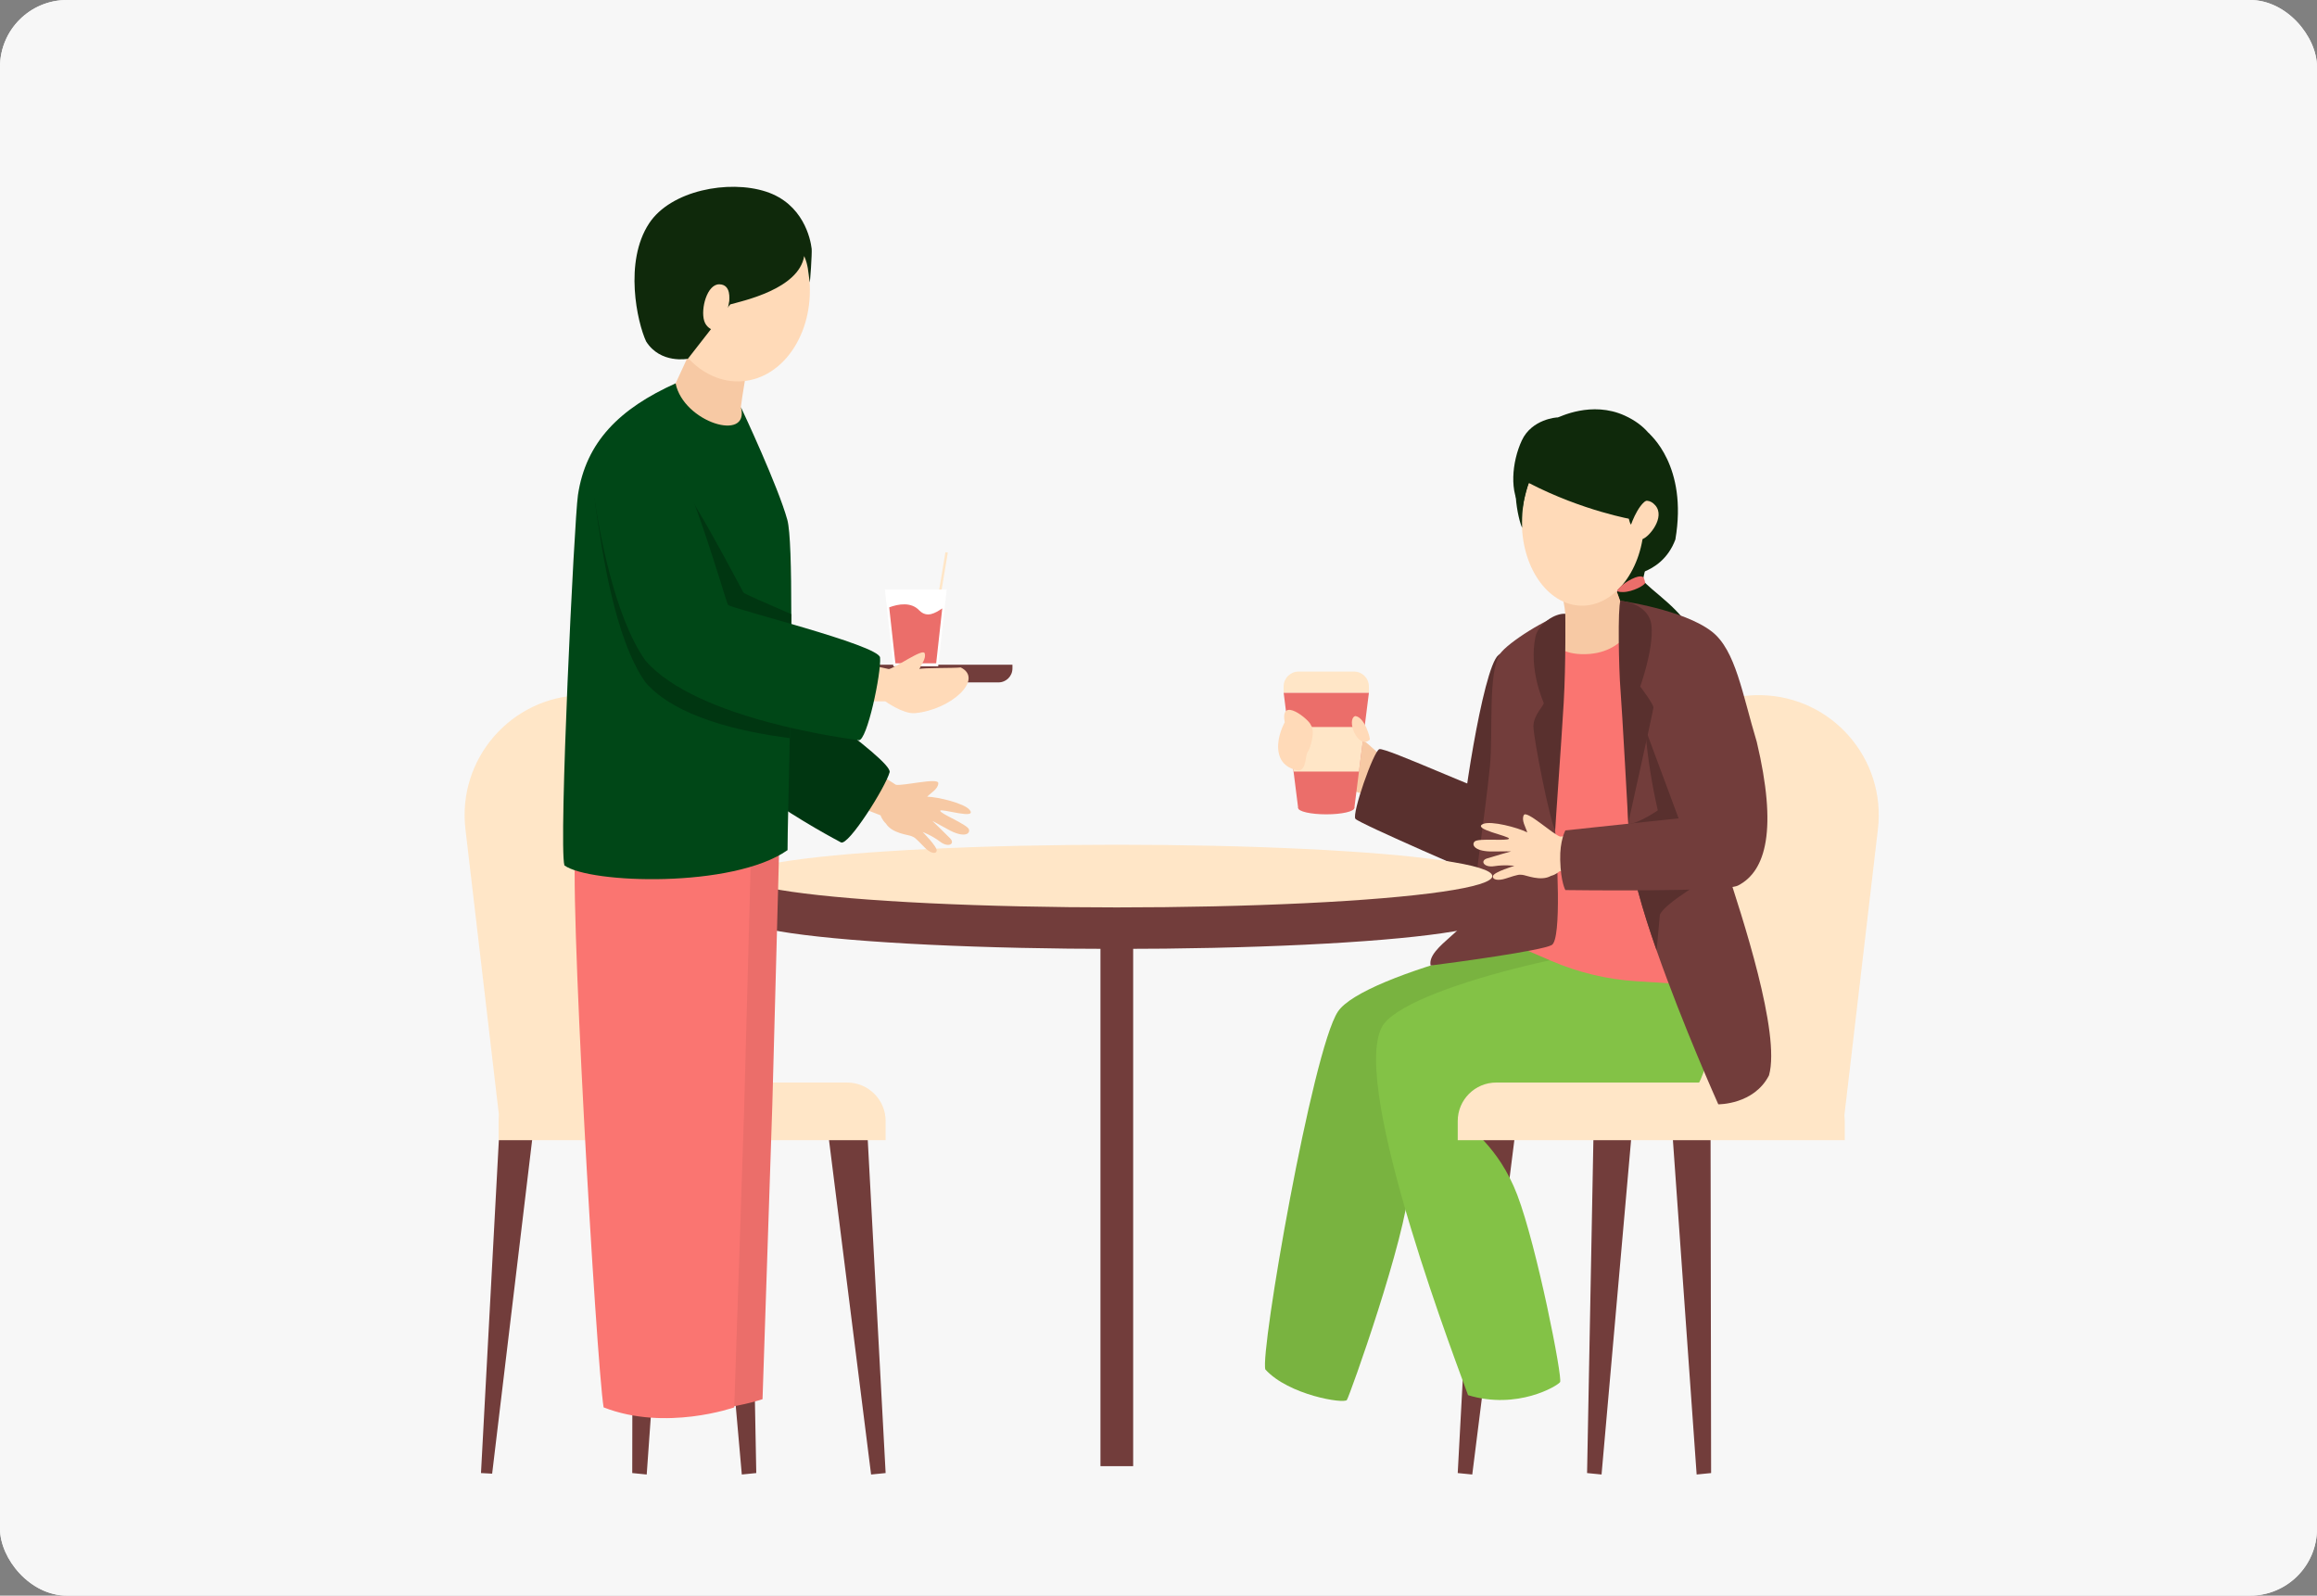 <?xml version="1.0" encoding="UTF-8"?>
<svg id="_レイヤー_2" data-name="レイヤー 2" xmlns="http://www.w3.org/2000/svg" width="275.426" height="189.669" xmlns:xlink="http://www.w3.org/1999/xlink" viewBox="0 0 275.426 189.669">
  <rect x="0" y="0" width="275.426" height="189.669" fill="#808080" stroke="none"/>
  <defs>
    <clipPath id="clippath">
      <rect width="275.426" height="189.669" rx="7.962" ry="7.962" style="fill: none;"/>
    </clipPath>
  </defs>
  <g id="_レイヤー_2-2" data-name=" レイヤー 2">
    <g id="_レイヤー_1-2" data-name=" レイヤー 1-2">
      <g>
        <g>
          <rect y="0" width="275.426" height="189.669" rx="7.962" ry="7.962" style="fill: #f7f7f7;"/>
          <g style="clip-path: url(#clippath);">
            <rect x="-33.64" y="-21.213" width="342.707" height="232.094" style="fill: #f7f7f7;"/>
          </g>
        </g>
        <path d="M194.858,59.404s1.841,3.995.435,9.545c.57.988,5.32,3.951,5.696,6.443s4.201,9.265,2.783,12.275c-3.3-1.74-12.455-13.184-12.455-13.341s.094-2.853,1.019-4.186c-1.899.682-4.042.031-4.161-.596s4.051-3.762,4.051-3.762l2.632-6.378Z" style="fill: #0f290b;"/>
        <path d="M195.927,51.421c.166.2,4.732,3.92,3.227,12.712-1.693,4.528-6.528,4.403-6.528,4.403l3.301-17.115h-0Z" style="fill: #0f290b;"/>
        <path d="M157.36,91.948s3.32,2.502,5.723,2.605c.656-.489,1.284-3.879,1.263-4.271s-1.503-1.687-2.385-2.376c-.881-.689-2.623-1.458-3.07-1.546s-2.162,4.78-2.162,4.78c0,0,.63.809.63.809Z" style="fill: #f7c9a4;"/>
        <path d="M177.595,94.278c-.506.217-12.931-5.479-13.631-5.227s-3.295,7.716-2.843,8.281,15.52,7.055,15.52,7.055l.824-6.876s.13-3.233.13-3.233Z" style="fill: #59302e;"/>
        <path d="M176.806,100.399c-.837-.033-2.801-.21-3.017-1.224-.278-1.296,2.452-19.803,4.332-21.308.285-.228,3.667-2.614,4.159-2.783-.543,3.387-4.918,15.515-5.474,25.315Z" style="fill: #59302e;"/>
        <polygon points="201.683 175.271 203.403 175.1 203.335 132.62 198.668 132.791 201.683 175.271" style="fill: #723d3b;"/>
        <polygon points="190.379 175.271 188.659 175.1 189.464 132.62 194.131 132.791 190.379 175.271" style="fill: #723d3b;"/>
        <polygon points="175.011 175.271 173.283 175.1 175.562 132.62 180.357 132.791 175.011 175.271" style="fill: #723d3b;"/>
        <path d="M191.797,133.068h27.391l4.044-34.518c.979-8.353-5.446-15.734-13.854-15.916l-.002-0c-7.542-.164-13.907,5.575-14.522,13.094l-3.056,37.34h0Z" style="fill: #ffe6c7;"/>
        <path d="M193.932,110.263c1.83.117,7.381,12.188,1.23,19.029-4.592,4.168-22.552,2.673-25.832,2.673s-1.555,4.651-1.796,8.789c-.368,6.33-7.103,25.189-7.431,25.661s-6.914-.573-9.688-3.63c-.656-1.966,5.589-37.975,8.624-42.536s27.514-10.458,34.894-9.986l-0.0 0Z" style="fill: #79b340;"/>
        <path d="M199.152,112.223c1.83.116,7.381,12.049,1.23,18.812-4.592,4.12-23.819.053-25.832,2.643-.228.293,3.556,2.456,5.807,8.351,2.337,6.121,5.419,21.795,5.091,22.261s-5.091,3.324-10.938,1.552c-.656-1.943-14.07-36.481-10.252-43.747,2.527-4.811,27.514-10.339,34.894-9.872v0Z" style="fill: #83c246;"/>
        <path d="M178.685,111.752l5.724,2.469c3.198,1.379,6.61,2.196,10.086,2.416l8.35.527s.021-36.856-1.289-39.4c-1.108-2.158-2.788-4.553-6.806-5.42-.723-.154-1.388-.308-1.956-.453-.607-1.185-2.043-6.273-2.043-6.273l-5.069,3.864s.703,2.737.675,3.816c-.067.453-1.185,1.07-2.419,1.744-1.455.809-3.064,1.706-3.238,2.505-.164,2.544-2.015,34.206-2.015,34.206l0.0 0Z" style="fill: #fa7571;"/>
        <path d="M183.938,75.041c.366,1.339,1.407,2.621,4.018,2.717,5.598.183,6.707-4.741,6.707-4.741.029-.231.058-.453.087-.674-.723-.154-1.388-.308-1.956-.453-.607-1.185-2.043-6.273-2.043-6.273l-5.302,4.042s.654,2.558.625,3.638c-.067.453-.902,1.07-2.135,1.744Z" style="fill: #f7c9a4;"/>
        <path d="M186.011,73.009s-1.436,21.677-1.19,25.038.861,13.614-.369,14.29-11.378,2.052-14.392,2.432c-.492-2.283,5.227-4.546,5.227-7.464s1.21-10.102,1.825-16.253c.392-3.919-.268-11.11,1.204-13.331.863-1.303,5.81-4.443,7.694-4.713l-0.0 0Z" style="fill: #723d3b;"/>
        <path d="M219.29,135.53h-46.006v-2.275c0-2.525,2.05-4.575,4.575-4.575h36.857c2.525,0,4.575,2.05,4.575,4.575v2.275h0Z" style="fill: #ffe6c7;"/>
        <polygon points="58.503 175.171 57.176 175.1 59.455 132.62 63.582 132.791 58.503 175.171" style="fill: #723d3b;"/>
        <polygon points="76.876 175.271 75.156 175.1 75.224 132.62 79.891 132.791 76.876 175.271" style="fill: #723d3b;"/>
        <polygon points="88.18 175.271 89.9 175.1 89.095 132.62 84.428 132.791 88.18 175.271" style="fill: #723d3b;"/>
        <polygon points="103.548 175.271 105.276 175.1 102.997 132.62 98.202 132.791 103.548 175.271" style="fill: #723d3b;"/>
        <path d="M86.762,133.068h-27.391l-4.044-34.518c-.979-8.353,5.446-15.734,13.854-15.916l.002-0c7.542-.164,13.907,5.575,14.522,13.094,0,0,3.056,37.34,3.056,37.34Z" style="fill: #ffe6c7;"/>
        <path d="M63.844,128.68h36.857c2.525,0,4.575,2.05,4.575,4.575v2.275h-46.006v-2.275c0-2.525,2.05-4.575,4.575-4.575h0Z" style="fill: #ffe6c7;"/>
        <path d="M192.582,71.411c1.051,3.063.688,17.564.975,26.54.031.916.07,1.777.124,2.56.194,2.964,1.559,7.642,3.243,12.461,3.119,8.907,7.332,18.295,7.332,18.295,0,0,4.244.054,6.029-3.445,1.404-4.997-3.235-19.001-5.09-24.688-.178-.551-.334-1.016-.45-1.397.45-1.474.846-3.104,1.187-4.795,1.56-7.736-4.649-19.206-4.805-20.323-.186-1.35-8.546-5.209-8.546-5.209v0Z" style="fill: #723d3b;"/>
        <path d="M193.557,97.951c.031.916.07,1.777.124,2.56.194,2.964,1.559,7.642,3.243,12.461.163-1.707.334-3.585.388-4.236.504-1.311,5.346-4.174,7.883-5.602-.178-.551-.334-1.016-.45-1.397.45-1.474.846-3.104,1.187-4.795-1.21-3.934-6.718-15.139-9.767-14.312-1.227.333-.48,7.676.9,13.696,0,0-2.305,1.587-3.508,1.625h-0Z" style="fill: #59302e;"/>
        <ellipse cx="188.178" cy="61.913" rx="10.086" ry="7.267" transform="translate(121.865 248.586) rotate(-88.655)" style="fill: #ffdab8;"/>
        <path d="M194.12,60.42s1.417-1.76,2.647-.352-.738,3.768-1.513,4.004-.921-.288-.921-.288l-.213-3.364Z" style="fill: #ffdab8;"/>
        <path d="M185.398,52.903s3.599.842,4.186,2.915,4.033,3.241,3.861,4.728c.189,1.635.436,1.815.436,1.815,0,0,1.149-3.337,2.559-3.017,1.389-.568,1.371-1.832,1.141-2.674s.505-4.997-4.426-7.259c-3.982-1.827-7.843.221-7.974.207s-3.091.197-4.277,2.733-1.536,6.287.045,8.239c.298-1.999,1.791-7.89,4.449-7.688Z" style="fill: #0f290b;"/>
        <path d="M181.737,57.413s-.917,1.999-.797,5.315c-.4-.746-1.813-6.343.555-8.616,2.368-2.274,7.695-3.66,9.44-1.88s3.186,9.526,3.186,9.526c0,0-5.94-1.006-12.383-4.345Z" style="fill: #0f290b;"/>
        <path d="M186.07,72.964s.078,5.901-.188,10.526c-.26,4.508-1.027,15.014-1.014,15.22-.68-1.299-2.582-10.987-2.587-12.367-.005-1.38,1.312-2.508,1.218-2.791s-1.787-4.029-.972-7.886c.345-1.52,2.347-2.813,3.543-2.703h-0Z" style="fill: #59302e;"/>
        <path d="M195.375,68.659s-.235-.423-1.423.176-1.67,1.282-1.67,1.282c0,0-.323.259.635.259,1.164-0,2.678-.846,2.64-1.105-.061-.413-.182-.611-.182-.611Z" style="fill: #eb6e6a;"/>
        <path d="M202.054,104.661c-2.299.479-10.721-.413-14.633-.869-1.238-.14-2.019-.243-2.019-.243,0,0-.405.405-1.039.567-1.216.693-2.999-.103-3.404-.125-.398-.022-.354-.096-1.967.435-.914.302-1.65.147-1.51-.317.133-.464,2.535-1.186,2.535-1.186,0,0-1.142-.162-2.387.037-1.238.199-1.732-.648-.862-.921.869-.28,2.851-.833,2.851-.833,0,0-.803-.022-2.1.007-2.115.044-2.653-.737-2.233-1.179s3.957-.029,4.089-.339c.125-.317-4.517-1.149-3.05-1.761.936-.391,4.06.42,5.224,1.009-.177-.604-.737-1.459-.405-2.063.332-.597,3.419,2.262,4.303,2.564.324-.015.943-.066,1.746-.155,3.802-.398,11.693-1.422,11.693-1.422,1.385-.818,6.189,6.167,3.168,6.793h0Z" style="fill: #ffdab8;"/>
        <path d="M192.626,71.411s7.526,1.053,10.876,3.673c2.826,2.21,3.606,7.402,5.33,13.109,2.446,10.315,1.148,15.352-2.247,17.077-1.554.789-20.505.53-20.505.53,0,0-.548-.916-.616-3.578-.06-2.311.616-3.513.616-3.513l13.456-1.433-4.248-11.443s-1.721-11.343-2.662-14.422Z" style="fill: #723d3b;"/>
        <path d="M192.626,71.411s3.445.258,3.696,3.017-1.348,7.18-1.348,7.18c0,0,1.607,2.101,1.572,2.508s-2.989,13.702-2.989,13.702c0,0-.739-13.545-.931-15.865s-.341-9.734,0-10.542h0Z" style="fill: #59302e;"/>
        <rect x="130.813" y="111.222" width="3.888" height="63.057" style="fill: #723d3b;"/>
        <ellipse cx="132.757" cy="109.07" rx="44.637" ry="3.725" style="fill: #723d3b;"/>
        <rect x="88.12" y="104.387" width="89.274" height="4.745" style="fill: #723d3b;"/>
        <ellipse cx="132.757" cy="104.138" rx="44.637" ry="3.725" style="fill: #ffe6c7;"/>
        <polygon points="162.727 82.333 162.212 86.415 161.541 91.713 160.996 96.038 154.313 96.038 153.768 91.713 153.104 86.415 152.589 82.333 162.727 82.333" style="fill: #eb6e6a;"/>
        <ellipse cx="157.655" cy="96.037" rx="3.343" ry=".761" style="fill: #eb6e6a;"/>
        <path d="M154.364,79.827h6.582c.982,0,1.779.797,1.779,1.779v.73h-10.14v-.73c0-.982.797-1.779,1.779-1.779Z" style="fill: #ffe6c7;"/>
        <polygon points="153.104 86.415 162.212 86.415 161.541 91.713 153.768 91.713 153.104 86.415" style="fill: #ffe6c7;"/>
        <path d="M155.815,86.171c-.135-.578-3.697-3.531-3.095-.318-1.064,2.004-1.506,5.194,1.654,5.741.964-.144.743-1.726,1.097-2.249s.897-2.491.344-3.174h-0Z" style="fill: #ffdab8;"/>
        <path d="M162.819,87.936c.134-.075-.59-2.731-1.727-2.821-1.108.429.336,4.047,1.727,2.821Z" style="fill: #ffdab8;"/>
        <rect x="106.134" y="70.932" width="10.98" height=".288" transform="translate(23.124 169.461) rotate(-80.515)" style="fill: #ffe6c7;"/>
        <path d="M97.201,79.013h23.15v.443c0,.916-.744,1.66-1.66,1.66h-19.831c-.916,0-1.66-.744-1.66-1.66v-.443h0Z" style="fill: #723d3b;"/>
        <polygon points="112.535 70.076 112.321 72.021 111.525 79.198 106.198 79.198 105.388 71.881 105.189 70.076 112.535 70.076" style="fill: #fff;"/>
        <path d="M112.008,72.321l-.724,6.528h-4.846l-.737-6.655c1.086-.402,2.627-.684,3.606.395.918.878,1.857.288,2.701-.268v0Z" style="fill: #eb6e6a;"/>
        <path d="M95.55,85.607s9.329,6.732,10.946,7.678c.914.154,5.034-.883,5.041-.2s-.887,1.167-1.324,1.614c1.293.032,4.413.79,5.045,1.566.998,1.227-3.46-.224-3.493.11s3.257,1.638,3.418,2.221-.681,1.017-2.513-.018c-1.123-.634-1.835-.992-1.835-.992,0,0,1.475,1.414,2.108,2.065.633.65-.193,1.158-1.188.4s-2.073-1.149-2.073-1.149c0,0,1.762,1.759,1.663,2.23-.099.471-.811.258-1.473-.436-1.162-1.22-1.156-1.133-1.517-1.303s-2.302-.312-3.037-1.49c-.474-.441-.644-.987-.644-.987,0,0-12.749-4.879-15.097-6.85-2.348-1.97,5.143-5.825,5.972-4.458h-0Z" style="fill: #f7c9a4;"/>
        <path d="M80.708,61.073c-1.108,5.096-2.909,15.269-1.234,21.419,3.336,8.759,19.613,17.15,20.486,17.638s5.339-6.622,5.791-8.339c.383-1.459-14.672-11.637-14.782-12.146s1.302-18.09-.482-21.58c-.595-1.163-1.692-1.73-2.927-1.913-3.19-.473-6.166,1.769-6.851,4.921Z" style="fill: #003611;"/>
        <path d="M86.031,117.821l.493,10.612.032,35.047-7.04.271s-3.936-23.45-4.425-31.244c-.489-7.793-.674-13.422-.674-13.422l11.614-1.265v0Z" style="fill: #f7c9a4;"/>
        <path d="M92.639,100.241l-.831,31.065-1.165,35.011s-8.168,2.886-15.528,0c-.866-5.196-4.268-64.019-3.257-67.05s20.782.974,20.782.974v0Z" style="fill: #eb6e6a;"/>
        <path d="M89.276,101.215l-.831,31.065-1.165,35.011s-8.168,2.886-15.528,0c-.866-5.196-4.268-64.019-3.257-67.05,1.01-3.031,20.782.974,20.782.974Z" style="fill: #fa7571;"/>
        <path d="M88.9,43.143s-.723,4.199-.831,5.23c.163.488,1.805,8.382,2.673,10.091s1.85,24.262,1.714,28.168c-.136,3.906-16.753,6.244-23.75,2.989.488-3.906.983-28.536,1.797-32.93s9.808-11.123,9.808-11.123l2.302-4.983,6.289,2.558v0Z" style="fill: #f7c9a4;"/>
        <ellipse cx="87.387" cy="34.102" rx="8.868" ry="11.248" transform="translate(-2.33 6.712) rotate(-4.341)" style="fill: #ffdab8;"/>
        <path d="M96.248,33.531c.041.28.294-3.462.236-3.959-.139-1.195-1.008-5.358-5.434-6.796-4.445-1.444-11.307-.138-13.885,3.769-3.021,4.577-1.415,11.781-.359,14.041,1.707,2.704,4.964,2.06,4.964,2.06,0,0,3.549-4.568,5.034-6.46,1.485-.425,8.145-1.818,8.792-5.752.47,1.093.462,1.797.652,3.097h0Z" style="fill: #0f290b;"/>
        <path d="M86.689,35.771c-.025-.09.288-1.943-1.174-1.976s-2.246,2.918-1.805,4.346,2.291,1.306,2.291,1.306c0,0,.688-3.675.688-3.675Z" style="fill: #ffdab8;"/>
        <path d="M94.065,73.006c0,4.594-.091,9.919-.183,14.732-.128,6.119-.265,11.408-.265,13.317-6.494,4.548-23.491,3.991-26.524,1.818-.703-2.503,1.169-41.018,1.607-44.014.941-6.339,4.978-10.303,11.609-13.289.95,4.658,8.869,7.042,7.763,2.831.265.548,4.411,9.398,5.516,13.381.365,1.306.475,5.745.475,11.225v-0Z" style="fill: #004717;"/>
        <path d="M109.285,79.526c.234-.545.848-1.278.627-1.882-.22-.604-3.421,1.714-4.251,1.887-1.68-.292-12.149-3.147-12.149-3.147-1.293-.204-5.962,5.068-3.336,6.022,2.626.954,15.064.966,15.064.966,0,0,2.141,1.527,3.518,1.4,4.313-.399,8.235-4.049,5.444-5.436-.775.102-4.467.025-4.917.19h0Z" style="fill: #ffdab8;"/>
        <path d="M94.065,73.006c0,4.594-.091,9.919-.183,14.732-5.946-.767-13.554-2.503-17.134-6.603-3.708-5.188-5.243-15.956-5.973-21.126-.448-3.188,1.261-5.718,4.421-6.384,1.224-.256,2.448-.1,3.407.785,2.886,2.649,9.48,15.573,9.764,16.011.11.183,2.695,1.27,5.699,2.585v-0Z" style="fill: #003611;"/>
        <path d="M70.475,58.028c.728,5.164,2.566,15.33,6.269,20.518,6.166,7.059,24.342,9.286,25.33,9.441s2.712-8.062,2.54-9.829c-.146-1.501-17.797-5.828-18.077-6.267-.28-.438-5.051-17.42-7.935-20.074-.961-.885-2.187-1.036-3.408-.78-3.156.662-5.17,3.797-4.72,6.991l0-0Z" style="fill: #004717;"/>
      </g>
    </g>
  </g>
</svg>